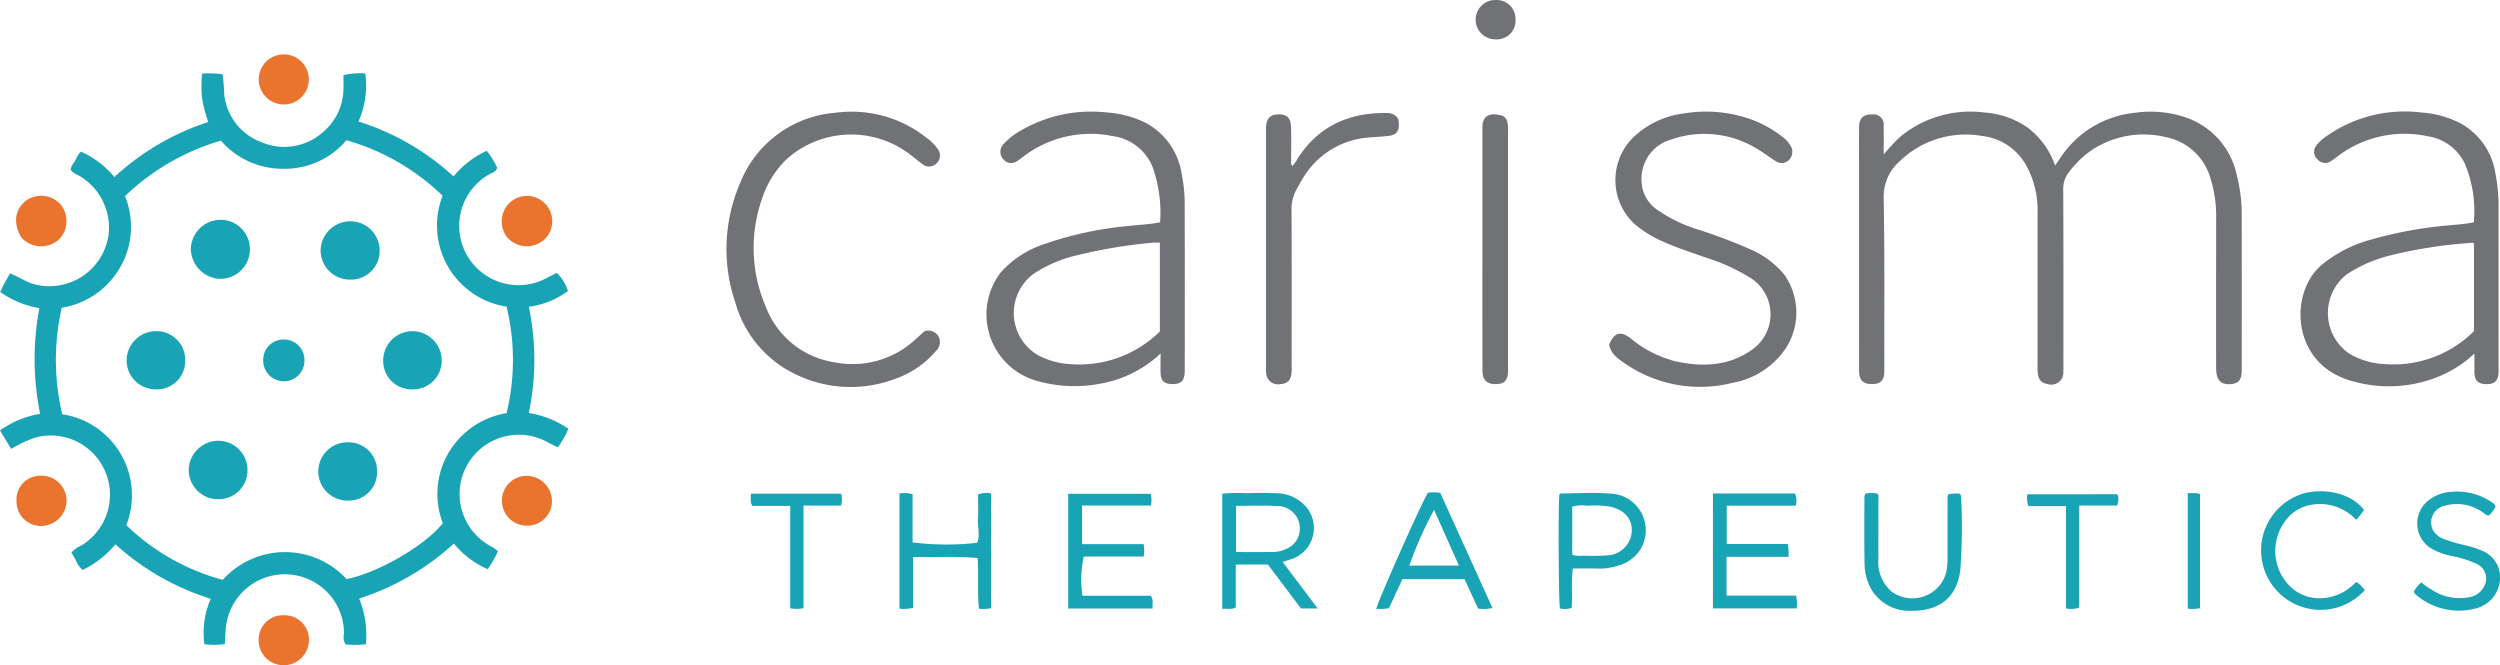<svg id="Layer_1" data-name="Layer 1" xmlns="http://www.w3.org/2000/svg" viewBox="0 0 280 74.507"><path d="M40.98,72.153a10.205,10.205,0,0,1-2.286.019,1.614,1.614,0,0,1-.163-1.199,6.633,6.633,0,0,0-13.206-.909c-.079.676-.103,1.356-.14,2.067a8.042,8.042,0,0,1-2.29.021,9.425,9.425,0,0,1,.708-5.087,28.525,28.525,0,0,1-10.676-6.102,10.891,10.891,0,0,1-3.67,2.872c-.635-.507-.795-1.325-1.268-1.937a3.239,3.239,0,0,1,1.117-.801,6.636,6.636,0,0,0-5.164-12.088,15.437,15.437,0,0,0-2.698,1.264L0,48.207a10.873,10.873,0,0,1,4.494-1.862,30.647,30.647,0,0,1-.083-11.833A10.728,10.728,0,0,1,.021,32.705,16.061,16.061,0,0,1,1.139,30.63c.932.36,1.718.918,2.644,1.188a6.685,6.685,0,0,0,8.363-5.431,6.73,6.73,0,0,0-3.427-6.787,1.85,1.85,0,0,1-.809-.598,1.499,1.499,0,0,1,.348-.756c.286-.401.399-.914.82-1.26a10.522,10.522,0,0,1,3.734,2.841,28.343,28.343,0,0,1,10.518-6.164A15.31,15.31,0,0,1,22.628,10.98a13.878,13.878,0,0,1,.011-2.738,11.774,11.774,0,0,1,2.288.072,21.891,21.891,0,0,1,.194,2.331,6.442,6.442,0,0,0,4.263,5.32,6.501,6.501,0,0,0,6.816-1.193,6.396,6.396,0,0,0,2.26-4.65c.034-.555.005-1.114.005-1.708A8.446,8.446,0,0,1,40.909,8.22a9.877,9.877,0,0,1-.762,5.39,28.179,28.179,0,0,1,10.653,6.152,10.354,10.354,0,0,1,3.72-2.873,9.861,9.861,0,0,1,1.166,1.895c-.121.474-.538.539-.846.716a6.638,6.638,0,0,0,6.027,11.819c.502-.243.991-.511,1.48-.764a4.803,4.803,0,0,1,1.263,2.032,9.205,9.205,0,0,1-4.384,1.765,28.74,28.74,0,0,1-.001,11.905A10.837,10.837,0,0,1,63.656,48.018a9.558,9.558,0,0,1-1.183,2.088c-.391-.197-.777-.373-1.146-.581a6.638,6.638,0,0,0-6.536,11.555,4.444,4.444,0,0,1,.976.648,10.586,10.586,0,0,1-1.143,2.019A9.964,9.964,0,0,1,50.836,60.876a28.613,28.613,0,0,1-10.61,6.16A10.931,10.931,0,0,1,40.98,72.153ZM24.74,15.755a25.964,25.964,0,0,0-10.74,6.216,9.115,9.115,0,0,1-.554,7.997A9.222,9.222,0,0,1,6.915,34.467a26.417,26.417,0,0,0,.054,11.928,9.18,9.18,0,0,1,7.176,12.425,24.883,24.883,0,0,0,10.804,6.123,9.373,9.373,0,0,1,13.86-.091c3.197-.586,8.626-3.55,10.79-6.261a9.075,9.075,0,0,1,.594-7.797,9.277,9.277,0,0,1,6.542-4.524,25.148,25.148,0,0,0-.002-11.926,9.189,9.189,0,0,1-7.162-12.419,25.482,25.482,0,0,0-10.77-6.217,9.048,9.048,0,0,1-7.008,3.195A9.163,9.163,0,0,1,24.74,15.755Z" fill="#19a4b6"/><path d="M230.174,18.543c.415-.602.721-1.1,1.078-1.557a11.363,11.363,0,0,1,7.935-4.364,12.231,12.231,0,0,1,5.956.652,8.74,8.74,0,0,1,5.401,6.441,17.255,17.255,0,0,1,.526,4.33q.013,8.529.003,17.057c0,.186.007.373-.002.559-.043.905-.389,1.293-1.202,1.358-.951.076-1.452-.268-1.612-1.145a5.181,5.181,0,0,1-.052-.926q-.003-8.202.003-16.405a14.165,14.165,0,0,0-.616-4.5,6.498,6.498,0,0,0-4.97-4.676,10.534,10.534,0,0,0-8.536,1.575,11.046,11.046,0,0,0-2.319,2.28,3.056,3.056,0,0,0-.683,2.054c.032,6.524.018,13.049.018,19.574,0,.249.011.498-.007.745a1.356,1.356,0,0,1-1.818,1.402,1.141,1.141,0,0,1-1.009-.954,5.435,5.435,0,0,1-.063-1.113q-.002-8.575.003-17.15a10.304,10.304,0,0,0-1.376-5.434,6.464,6.464,0,0,0-4.844-3.118,10.62,10.62,0,0,0-7.82,1.689,9.706,9.706,0,0,0-1.439,1.18,5.222,5.222,0,0,0-1.756,4.007c.117,6.491.061,12.986.069,19.479.001.985-.389,1.413-1.301,1.435-1.068.026-1.524-.416-1.525-1.521q-.006-10.719-.002-21.438c-0-1.926-.012-3.853.001-5.779.007-1.053.465-1.483,1.485-1.46a1.122,1.122,0,0,1,1.268,1.259c.024,1.024.006,2.048.006,3.216a25.273,25.273,0,0,1,1.825-1.957,12.345,12.345,0,0,1,9.486-2.735,9.651,9.651,0,0,1,4.855,1.721A8.998,8.998,0,0,1,230.174,18.543Z" fill="#717276"/><path d="M129.985,39.59a13.069,13.069,0,0,1-6.477,3.327,15.406,15.406,0,0,1-7.464-.284,7.727,7.727,0,0,1-3.974-12.106,11.204,11.204,0,0,1,4.853-3.176,39.409,39.409,0,0,1,9.345-2.03c1.197-.145,2.408-.17,3.665-.426a15.48,15.48,0,0,0-.814-6.121,5.635,5.635,0,0,0-4.561-3.542,12.356,12.356,0,0,0-9.952,2.315,7.697,7.697,0,0,1-.68.49,1.116,1.116,0,0,1-1.518-.165,1.219,1.219,0,0,1-.049-1.69,7.67,7.67,0,0,1,2.047-1.601,15.596,15.596,0,0,1,9.498-1.99,11.546,11.546,0,0,1,4.296,1.111,7.741,7.741,0,0,1,4.141,5.749,16.907,16.907,0,0,1,.345,3.232q.02,9.408.005,18.816c-.001,1.159-.413,1.566-1.489,1.517-.819-.037-1.184-.383-1.215-1.209C129.966,41.131,129.985,40.451,129.985,39.59Zm-.08-12.413a7.457,7.457,0,0,0-.758.003,56.821,56.821,0,0,0-8.807,1.48,14.472,14.472,0,0,0-4.58,2.015,5.456,5.456,0,0,0,.56,9.14,8.596,8.596,0,0,0,3.478.96,12.816,12.816,0,0,0,10.107-3.657Z" fill="#717276"/><path d="M277.133,39.601a13.073,13.073,0,0,1-4.043,2.589,14.764,14.764,0,0,1-10.394.252c-6.008-2.13-6.276-9.62-2.731-12.723a14.792,14.792,0,0,1,5.677-2.906,45.791,45.791,0,0,1,7.762-1.492c1.197-.141,2.409-.164,3.664-.425a13.774,13.774,0,0,0-.995-6.542,5.501,5.501,0,0,0-4.177-3.095,12.384,12.384,0,0,0-10.21,2.348,6.67,6.67,0,0,1-.61.428,1.099,1.099,0,0,1-1.507-.186,1.125,1.125,0,0,1-.103-1.598,4.261,4.261,0,0,1,.797-.779,15.224,15.224,0,0,1,10.903-2.874,11.41,11.41,0,0,1,4.038,1.027,7.69,7.69,0,0,1,4.275,5.756,19.244,19.244,0,0,1,.359,3.791q-.005,9.039-.001,18.078c0,.155.009.311.001.466-.049.938-.423,1.304-1.328,1.304-.965.001-1.352-.375-1.375-1.346-.007-.31-.001-.621-.001-.932C277.133,40.436,277.133,40.127,277.133,39.601Zm-.079-12.415a52.54,52.54,0,0,0-9.291,1.407,15.702,15.702,0,0,0-4.927,2.132,5.514,5.514,0,0,0,.235,8.852,8.55,8.55,0,0,0,4.156,1.212,12.745,12.745,0,0,0,9.861-3.707c0-3.108 0-6.244-.001-9.379C277.085,27.553,277.068,27.403,277.054,27.186Z" fill="#717276"/><path d="M180.222,38.625c.533-1.38,1.27-1.603,2.405-.733a12.847,12.847,0,0,0,5.104,2.594c2.953.629,5.839.524,8.406-1.259a4.827,4.827,0,0,0,.008-8.045,21.799,21.799,0,0,0-5.148-2.353c-1.666-.593-3.353-1.13-4.964-1.87a12.708,12.708,0,0,1-2.981-1.887,6.709,6.709,0,0,1-.287-9.519,9.91,9.91,0,0,1,5.836-2.848,14.989,14.989,0,0,1,8.049.868,13.209,13.209,0,0,1,3.04,1.795,3.214,3.214,0,0,1,.86.972,1.27,1.27,0,0,1-.159,1.546,1.145,1.145,0,0,1-1.529.145c-.688-.423-1.329-.921-2.023-1.331a11.244,11.244,0,0,0-9.676-1.07,4.559,4.559,0,0,0-3.305,4.736,3.957,3.957,0,0,0,1.684,3.077,16.194,16.194,0,0,0,4.667,2.276,59.461,59.461,0,0,1,5.918,2.246,10.005,10.005,0,0,1,3.754,2.846,7.382,7.382,0,0,1,.257,7.993,9.075,9.075,0,0,1-6.1,4.074,14.838,14.838,0,0,1-12.689-2.637A2.689,2.689,0,0,1,180.222,38.625Z" fill="#717276"/><path d="M103.52,37.118a1.288,1.288,0,0,1,1.607.595,1.336,1.336,0,0,1-.319,1.615,10.389,10.389,0,0,1-4.31,3.01,14.096,14.096,0,0,1-11.482-.46A12.676,12.676,0,0,1,82.379,33.962a18.651,18.651,0,0,1,.515-13.462A12.509,12.509,0,0,1,93.496,12.638a13.524,13.524,0,0,1,10.317,2.827,5.056,5.056,0,0,1,1.239,1.254,1.204,1.204,0,0,1-.186,1.61,1.182,1.182,0,0,1-1.61.008c-.523-.39-1.024-.809-1.547-1.199a10.85,10.85,0,0,0-13.519.61A10.684,10.684,0,0,0,85.372,22.188a16.607,16.607,0,0,0,.401,12.176,9.803,9.803,0,0,0,7.612,6.2,10.361,10.361,0,0,0,9.167-2.572C102.873,37.7,103.196,37.41,103.52,37.118Z" fill="#717276"/><path d="M144.722,18.607a2.952,2.952,0,0,0,.598-.827c2.342-3.669,5.782-5.189,10.037-5.12a1.398,1.398,0,0,1,1.232.639,4.564,4.564,0,0,1,.081.588c.018.873-.309,1.248-1.188,1.34-.648.068-1.299.108-1.949.155a9.393,9.393,0,0,0-7.691,4.721c-.211.343-.393.704-.596,1.053a4.534,4.534,0,0,0-.596,2.391c.031,5.776.016,11.552.016,17.328,0,.248.008.497-.003.745-.042.93-.432,1.358-1.269,1.403a1.325,1.325,0,0,1-1.585-1.3,8.997,8.997,0,0,1-.014-.931q-.001-13.043-.001-26.086c0-.155-.008-.311 0-.466.052-1.002.486-1.431,1.442-1.429.907.002,1.316.376,1.355,1.396.047,1.24.012,2.484.019,3.726A1.055,1.055,0,0,0,144.722,18.607Z" fill="#717276"/><path d="M166.029,27.91q-0-6.525-0-13.049c0-.186 0-.373-0-.559-.006-1.523,1.01-1.651,2.092-1.382a.937.937,0,0,1,.686.696,3.496,3.496,0,0,1,.095,1.014q0,13.189.001,26.379c0,.186.006.373-.001.559-.039,1.056-.42,1.453-1.392,1.454-.982.001-1.473-.472-1.475-1.503Q166.018,34.714,166.029,27.91Z" fill="#717276"/><path d="M143.655,62.933l3.927,5.213h-1.875l-3.706-4.919h-3.596v4.808c-.545.275-1.0.098-1.512.16V55.295a19.938,19.938,0,0,1,2.646-.062c1.057-.018,2.117-.047,3.172.006a4.494,4.494,0,0,1,3.798,1.813A3.673,3.673,0,0,1,144.567,62.645C144.301,62.731,144.035,62.813,143.655,62.933Zm-5.221-6.275v5.169c1.477,0,2.872.011,4.266-.006a3.553,3.553,0,0,0,1.347-.338,2.41,2.41,0,0,0,1.441-1.597,2.519,2.519,0,0,0-2.527-3.21C141.479,56.589,139.989,56.658,138.434,56.658Z" fill="#19a4b6"/><path d="M128.09,60.945a3.849,3.849,0,0,1-.003,1.384h-6.711a12.44,12.44,0,0,0-.142,4.393h7.657c.334.51.15.959.197,1.436h-9.454V55.308h9.249a2.825,2.825,0,0,1,.006,1.314h-7.701v4.324Z" fill="#19a4b6"/><path d="M191.85,55.266h9.188a2.088,2.088,0,0,1,.091,1.37h-7.733V60.929h6.822a4.711,4.711,0,0,1,.094,1.438h-6.938V66.706h7.782a3.699,3.699,0,0,1,.067,1.436h-9.374Z" fill="#19a4b6"/><path d="M100.739,55.265a3.501,3.501,0,0,1,1.47.082V60.747a30.341,30.341,0,0,0,7.233.044c.355-.869.029-1.803.089-2.711.059-.894.013-1.794.013-2.706a2.68,2.68,0,0,1,1.458-.11V68.122a4.565,4.565,0,0,1-1.357.054c-.193-1.849-.034-3.7-.144-5.672-2.407-.227-4.771-.069-7.241-.117v5.695a4.444,4.444,0,0,1-1.521.088Z" fill="#19a4b6"/><path d="M167.155,68.092a4.253,4.253,0,0,1-1.61.063c-.49-1.063-.994-2.154-1.519-3.293h-6.955l-1.515,3.26a5.494,5.494,0,0,1-1.407.064c.077-.666,5.058-11.847,5.772-12.995a4.882,4.882,0,0,1,1.382-.001Zm-3.753-4.741-2.783-6.237a41.008,41.008,0,0,0-2.771,6.237Z" fill="#19a4b6"/><path d="M208.886,55.298a3.375,3.375,0,0,1,1.357-.021c.232.214.136.478.137.712.005,2.203-.009,4.406-.001,6.608a4.365,4.365,0,0,0,1.476,3.654,3.933,3.933,0,0,0,6.111-2.089,8.189,8.189,0,0,0,.157-1.756c-.004-2.265.002-4.529.007-6.794a1.232,1.232,0,0,1,.064-.239,3.587,3.587,0,0,1,1.316-.069c.057.111.132.189.133.268A66.311,66.311,0,0,1,219.564,63.752c-.357,3.236-2.451,4.714-5.533,4.657a4.926,4.926,0,0,1-4.395-2.327,5.862,5.862,0,0,1-.805-3.021c-.048-2.45-.02-4.902-.019-7.352A2.569,2.569,0,0,1,208.886,55.298Z" fill="#19a4b6"/><path d="M270.355,66.215a4.552,4.552,0,0,1,.829-.988,9.769,9.769,0,0,0,2.11,1.332,5.692,5.692,0,0,0,3.106.35,2.282,2.282,0,0,0,1.835-1.262,1.79,1.79,0,0,0-.862-2.501,12.318,12.318,0,0,0-2.928-.901,8.565,8.565,0,0,1-1.92-.69,3.278,3.278,0,0,1-.46-5.564,4.402,4.402,0,0,1,2.405-.897,6.896,6.896,0,0,1,4.748,1.251.661.661,0,0,1,.282.412,4.651,4.651,0,0,1-.712.964c-.302.042-.434-.143-.614-.26a4.981,4.981,0,0,0-4.414-.805,1.916,1.916,0,0,0-1.27,2.721,2.385,2.385,0,0,0,1.199.985,19.194,19.194,0,0,0,2.677.768,12.968,12.968,0,0,1,1.583.53,3.215,3.215,0,0,1,2.035,3.418,3.559,3.559,0,0,1-2.631,3.05,7.385,7.385,0,0,1-6.735-1.488A.62.62,0,0,1,270.355,66.215Z" fill="#19a4b6"/><path d="M176.159,63.673c-.214,1.528-.012,2.956-.131,4.405a2.386,2.386,0,0,1-1.319.067c-.146-.814-.193-11.144-.067-12.761.045-.041.09-.115.135-.116,1.832-.01,3.673-.131,5.494.007a4.114,4.114,0,0,1,3.431,6.295,4.169,4.169,0,0,1-2.426,1.763,6.535,6.535,0,0,1-2.289.347C178.091,63.649,177.192,63.673,176.159,63.673Zm-.07-1.54a3.408,3.408,0,0,0,1.282.103,24.01,24.01,0,0,0,2.701-.036,2.871,2.871,0,0,0,2.69-2.732c.035-1.392-.829-2.363-2.435-2.726a11.522,11.522,0,0,0-2.6-.099,3.588,3.588,0,0,0-1.637.117Z" fill="#19a4b6"/><path d="M263.873,65.186c.482.205.686.61,1.006.885a6.659,6.659,0,1,1-7.003-10.768c2.29-.696,5.465-.12,6.899,1.82a8.996,8.996,0,0,1-.882,1.1,5.533,5.533,0,0,0-5.64-1.541,4.56,4.56,0,0,0-2.514,1.975,5.581,5.581,0,0,0,.805,7.076,4.737,4.737,0,0,0,3.769,1.245A5.625,5.625,0,0,0,263.873,65.186Z" fill="#19a4b6"/><path d="M89.992,68.111a3.629,3.629,0,0,1-1.488.017V56.664H84.264c-.288-.48-.139-.897-.163-1.376h10.1a2.2,2.2,0,0,1-.014,1.341h-4.194Z" fill="#19a4b6"/><path d="M237.109,55.354a.7.7,0,0,1,.141.513,1.398,1.398,0,0,1-.143.75h-4.233V68.053a2.818,2.818,0,0,1-1.486.09V56.685h-4.199a2.444,2.444,0,0,1-.124-1.33Z" fill="#19a4b6"/><path d="M1.85,56.078a2.655,2.655,0,0,1,2.671-2.796,2.801,2.801,0,0,1,2.934,2.703A2.868,2.868,0,0,1,4.713,58.907,2.738,2.738,0,0,1,1.85,56.078Z" fill="#ea742e"/><path d="M2.377,26.575c-1.177-2.028-.343-3.465.599-4.149a2.921,2.921,0,0,1,3.805.466,2.954,2.954,0,0,1-.095,3.844A2.972,2.972,0,0,1,2.377,26.575Z" fill="#ea742e"/><path d="M56.845,26.628a2.883,2.883,0,0,1,.588-4.197,2.829,2.829,0,0,1,3.665,4.262A2.92,2.92,0,0,1,56.845,26.628Z" fill="#ea742e"/><path d="M31.846,68.911a2.713,2.713,0,0,1,2.753,2.862,2.83,2.83,0,0,1-2.936,2.733,2.789,2.789,0,0,1-2.688-2.959A2.709,2.709,0,0,1,31.846,68.911Z" fill="#ea742e"/><path d="M34.589,8.856A2.805,2.805,0,1,1,28.98,8.833a2.805,2.805,0,0,1,5.609.023Z" fill="#ea742e"/><path d="M59.039,58.877a2.786,2.786,0,0,1-2.82-2.707,2.754,2.754,0,0,1,2.761-2.871,2.846,2.846,0,0,1,2.839,2.736A2.755,2.755,0,0,1,59.039,58.877Z" fill="#ea742e"/><path d="M245.032,55.233c.37,0,.677-.009.983.004a2.004,2.004,0,0,1,.391.103v12.772a3.653,3.653,0,0,1-1.374.047Z" fill="#19a4b6"/><path d="M169.741,2.239a2.091,2.091,0,0,1-2.257,2.166,2.203,2.203,0,1,1,.056-4.405A2.122,2.122,0,0,1,169.741,2.239Z" fill="#717276"/><path d="M27.988,27.973A3.301,3.301,0,0,1,24.618,31.229a3.405,3.405,0,0,1-3.242-3.32,3.341,3.341,0,0,1,3.354-3.292A3.28,3.28,0,0,1,27.988,27.973Z" fill="#19a4b6"/><path d="M39.217,31.317a3.282,3.282,0,0,1-3.31-3.306,3.343,3.343,0,0,1,3.326-3.228A3.278,3.278,0,0,1,42.52,28.121,3.213,3.213,0,0,1,39.217,31.317Z" fill="#19a4b6"/><path d="M24.469,55.912a3.286,3.286,0,0,1-3.335-3.279,3.333,3.333,0,0,1,3.272-3.267,3.276,3.276,0,0,1,3.313,3.302A3.228,3.228,0,0,1,24.469,55.912Z" fill="#19a4b6"/><path d="M42.225,52.755a3.167,3.167,0,0,1-3.253,3.312,3.265,3.265,0,1,1-0-6.529A3.179,3.179,0,0,1,42.225,52.755Z" fill="#19a4b6"/><path d="M17.4,43.607a3.247,3.247,0,0,1-3.219-3.278,3.311,3.311,0,0,1,3.285-3.243,3.22,3.22,0,0,1,3.277,3.308A3.163,3.163,0,0,1,17.4,43.607Z" fill="#19a4b6"/><path d="M46.189,43.609a3.176,3.176,0,0,1-3.271-3.298,3.275,3.275,0,0,1,6.549.003A3.202,3.202,0,0,1,46.189,43.609Z" fill="#19a4b6"/><path d="M31.796,38.024a2.291,2.291,0,0,1,2.304,2.302,2.311,2.311,0,1,1-4.621.076A2.269,2.269,0,0,1,31.796,38.024Z" fill="#19a4b6"/></svg>